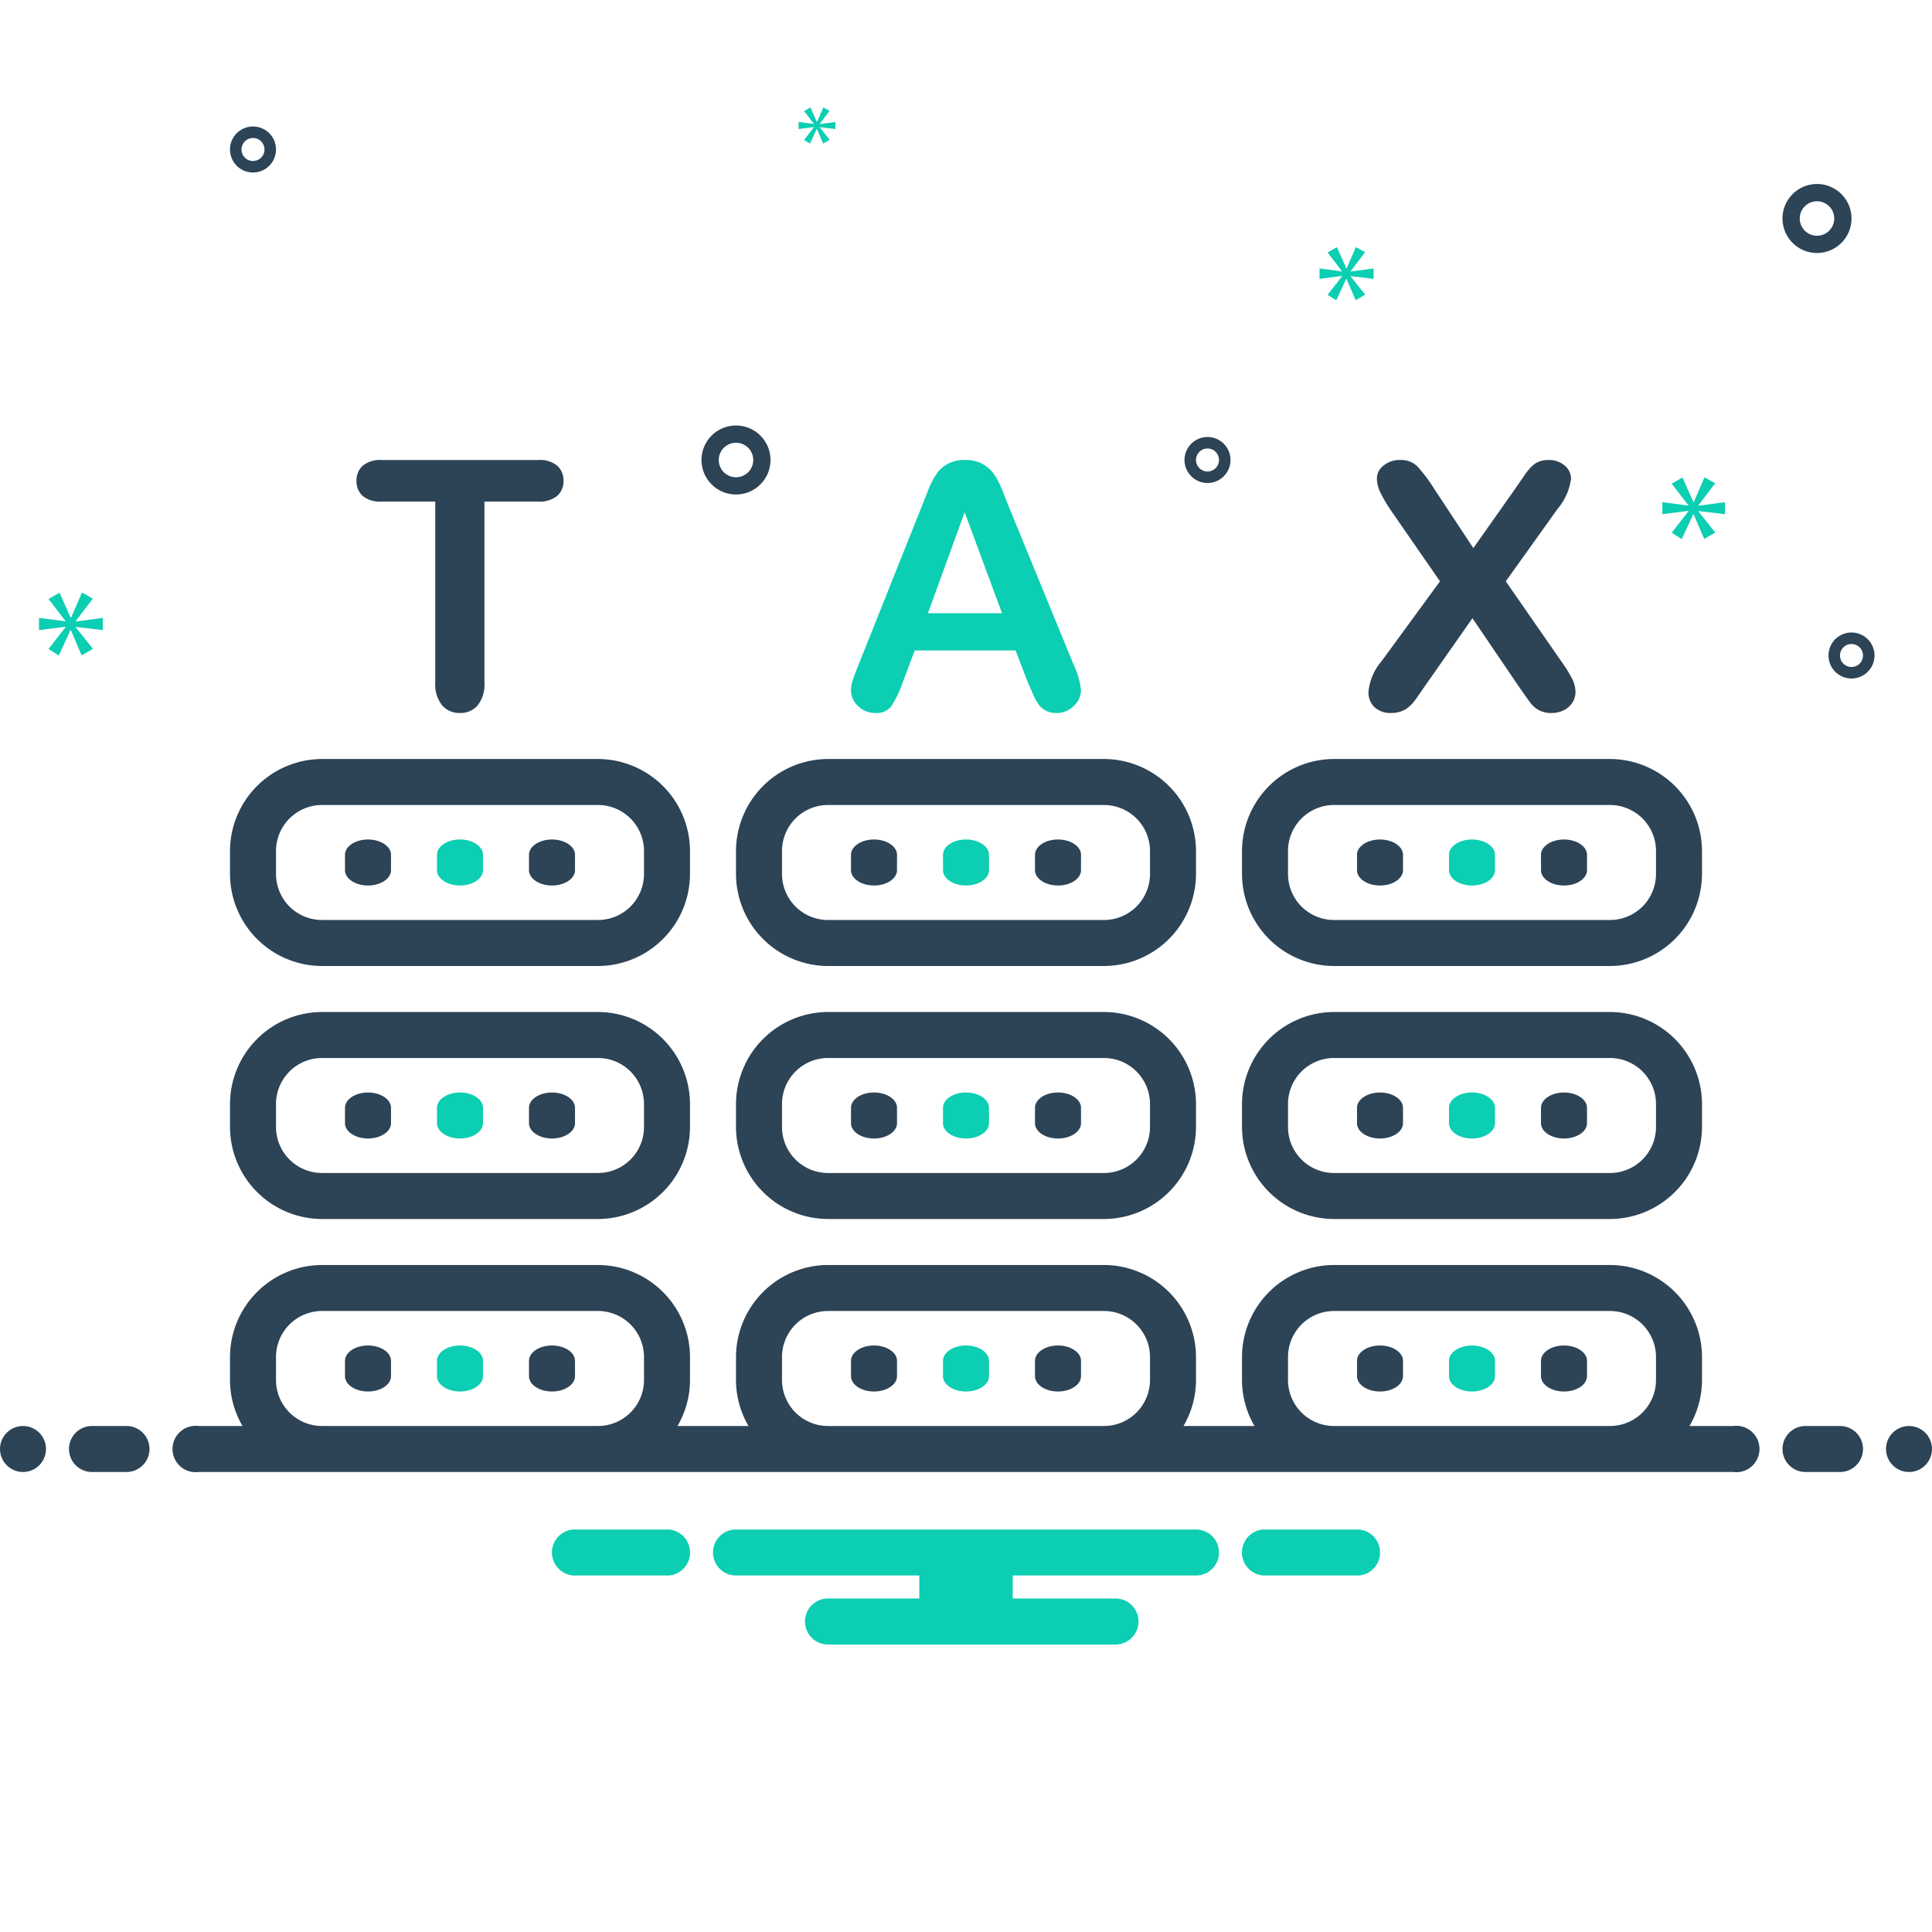 <svg xmlns="http://www.w3.org/2000/svg" data-name="Layer 1" viewBox="0 0 168 168" id="tax"><path fill="#2d4356" d="M28 84H52a8.024 8.024.0 008-8V74a8.024 8.024.0 00-8-8H28a8.024 8.024.0 00-8 8v2a8.024 8.024.0 008 8zM24 74a4.005 4.005.0 014-4H52a4.005 4.005.0 014 4v2a4.005 4.005.0 01-4 4H28a4.005 4.005.0 01-4-4zm40 0v2a8.024 8.024.0 008 8H96a8.024 8.024.0 008-8V74a8.024 8.024.0 00-8-8H72a8.024 8.024.0 00-8 8zm4 0a4.005 4.005.0 014-4H96a4.005 4.005.0 014 4v2a4.005 4.005.0 01-4 4H72a4.005 4.005.0 01-4-4zm48 10h24a8.024 8.024.0 008-8V74a8.024 8.024.0 00-8-8H116a8.024 8.024.0 00-8 8v2a8.024 8.024.0 008 8zm-4-10a4.005 4.005.0 014-4h24a4.005 4.005.0 014 4v2a4.005 4.005.0 01-4 4H116a4.005 4.005.0 01-4-4zM28 106H52a8.024 8.024.0 008-8V96a8.024 8.024.0 00-8-8H28a8.024 8.024.0 00-8 8v2a8.024 8.024.0 008 8zM24 96a4.005 4.005.0 014-4H52a4.005 4.005.0 014 4v2a4.005 4.005.0 01-4 4H28a4.005 4.005.0 01-4-4zm72-8H72a8.024 8.024.0 00-8 8v2a8.024 8.024.0 008 8H96a8.024 8.024.0 008-8V96a8.024 8.024.0 00-8-8zm4 10a4.005 4.005.0 01-4 4H72a4.005 4.005.0 01-4-4V96a4.005 4.005.0 014-4H96a4.005 4.005.0 014 4zm16 8h24a8.024 8.024.0 008-8V96a8.024 8.024.0 00-8-8H116a8.024 8.024.0 00-8 8v2a8.024 8.024.0 008 8zm-4-10a4.005 4.005.0 014-4h24a4.005 4.005.0 014 4v2a4.005 4.005.0 01-4 4H116a4.005 4.005.0 01-4-4zM33.167 43.615h4.681V59.329a2.912 2.912.0 00.6 2.007A1.996 1.996.0 0040 62a1.967 1.967.0 001.531-.657 2.933 2.933.0 00.592-2.014V43.615H46.804a2.396 2.396.0 001.647-.494A1.674 1.674.0 0049 41.815a1.707 1.707.0 00-.541-1.313A2.366 2.366.0 0046.804 40H33.167a2.374 2.374.0 00-1.611.487A1.675 1.675.0 0031 41.815a1.695 1.695.0 00.535 1.306A2.338 2.338.0 0033.167 43.615zM119 60.128a1.746 1.746.0 00.551 1.393 2.035 2.035.0 001.387.479 2.559 2.559.0 00.946-.16 2.177 2.177.0 00.697-.435 3.88 3.88.0 00.504-.566q.21-.29.705-1.016l4.248-6.066 4.001 5.892q.759 1.088 1.038 1.466a2.298 2.298.0 00.729.631 2.207 2.207.0 001.101.254 2.339 2.339.0 001.085-.247 1.853 1.853.0 00.744-.667A1.715 1.715.0 00137 60.157a2.596 2.596.0 00-.295-1.14 11.434 11.434.0 00-.945-1.516L130.938 50.55l4.481-6.27a5.149 5.149.0 001.194-2.641 1.492 1.492.0 00-.55-1.153A2.063 2.063.0 00134.644 40a2.178 2.178.0 00-.845.152 1.972 1.972.0 00-.659.457 5.894 5.894.0 00-.613.769q-.317.464-.767 1.118l-3.644 5.166-3.411-5.166a13.475 13.475.0 00-1.48-1.966A2.037 2.037.0 00121.729 40a2.137 2.137.0 00-1.418.486 1.411 1.411.0 00-.582 1.096 2.923 2.923.0 00.302 1.241 12.178 12.178.0 00.907 1.545l4.279 6.182-5.085 6.951A4.809 4.809.0 00119 60.128z"/><path fill="#2d4356" d="M32 77c1.104.0 2-.597 2-1.333v-1.333C34 73.597 33.104 73 32 73s-2 .597-2 1.333v1.333C30 76.403 30.896 77 32 77zm16 0c1.104.0 2-.597 2-1.333v-1.333C50 73.597 49.104 73 48 73s-2 .597-2 1.333v1.333C46 76.403 46.896 77 48 77zm28 0c1.104.0 2-.597 2-1.333v-1.333C78 73.597 77.104 73 76 73s-2 .597-2 1.333v1.333C74 76.403 74.896 77 76 77zm16 0c1.104.0 2-.597 2-1.333v-1.333C94 73.597 93.104 73 92 73s-2 .597-2 1.333v1.333C90 76.403 90.896 77 92 77zm28 0c1.104.0 2-.597 2-1.333v-1.333c0-.736-.896-1.333-2-1.333s-2 .597-2 1.333v1.333C118 76.403 118.896 77 120 77zm16 0c1.104.0 2-.597 2-1.333v-1.333c0-.736-.896-1.333-2-1.333s-2 .597-2 1.333v1.333C134 76.403 134.896 77 136 77zM32 99c1.104.0 2-.597 2-1.333v-1.333C34 95.597 33.104 95 32 95s-2 .597-2 1.333v1.333C30 98.403 30.896 99 32 99zm16 0c1.104.0 2-.597 2-1.333v-1.333C50 95.597 49.104 95 48 95s-2 .597-2 1.333v1.333C46 98.403 46.896 99 48 99zm28-4c-1.104.0-2 .597-2 1.333v1.333C74 98.403 74.896 99 76 99s2-.597 2-1.333v-1.333C78 95.597 77.104 95 76 95zm16 0c-1.104.0-2 .597-2 1.333v1.333C90 98.403 90.896 99 92 99s2-.597 2-1.333v-1.333C94 95.597 93.104 95 92 95zm28 4c1.104.0 2-.597 2-1.333v-1.333c0-.736-.896-1.333-2-1.333s-2 .597-2 1.333v1.333C118 98.403 118.896 99 120 99zm16 0c1.104.0 2-.597 2-1.333v-1.333c0-.736-.896-1.333-2-1.333s-2 .597-2 1.333v1.333C134 98.403 134.896 99 136 99zM32 117c-1.104.0-2 .597-2 1.333v1.333c0 .736.896 1.333 2 1.333s2-.597 2-1.333v-1.333C34 117.597 33.104 117 32 117zm16 0c-1.104.0-2 .597-2 1.333v1.333c0 .736.896 1.333 2 1.333s2-.597 2-1.333v-1.333C50 117.597 49.104 117 48 117zm28 0c-1.104.0-2 .597-2 1.333v1.333c0 .736.896 1.333 2 1.333s2-.597 2-1.333v-1.333C78 117.597 77.104 117 76 117zm16 0c-1.104.0-2 .597-2 1.333v1.333c0 .736.896 1.333 2 1.333s2-.597 2-1.333v-1.333C94 117.597 93.104 117 92 117zm28 0c-1.104.0-2 .597-2 1.333v1.333c0 .736.896 1.333 2 1.333s2-.597 2-1.333v-1.333C122 117.597 121.104 117 120 117zm16 0c-1.104.0-2 .597-2 1.333v1.333c0 .736.896 1.333 2 1.333s2-.597 2-1.333v-1.333C138 117.597 137.104 117 136 117zm22-95a3 3 0 10-3-3 3.003 3.003.0 003 3zm0-4.5a1.5 1.5.0 11-1.5 1.5 1.501 1.501.0 011.5-1.5zM64 43a3 3 0 10-3-3 3.003 3.003.0 003 3zm0-4.5A1.5 1.5.0 1162.5 40 1.501 1.501.0 0164 38.5zM161 55a2 2 0 102 2 2.002 2.002.0 00-2-2zm0 3a1 1 0 111-1 1.001 1.001.0 01-1 1zM105 42a2 2 0 10-2-2 2.002 2.002.0 002 2zm0-3a1 1 0 11-1 1 1.001 1.001.0 011-1zM22 15a2 2 0 10-2-2 2.002 2.002.0 002 2zm0-3a1 1 0 11-1 1 1.001 1.001.0 011-1z"/><circle cx="2" cy="126" r="2" fill="#2d4356"/><path fill="#2d4356" d="M11 124H8a2 2 0 000 4h3a2 2 0 000-4zm149 0h-3a2 2 0 000 4h3a2 2 0 000-4z"/><circle cx="166" cy="126" r="2" fill="#2d4356"/><path fill="#2d4356" d="M150.721 124H146.912A7.921 7.921.0 00148 120v-2a8.024 8.024.0 00-8-8H116a8.024 8.024.0 00-8 8v2a7.921 7.921.0 001.088 4H102.912A7.921 7.921.0 00104 120v-2a8.024 8.024.0 00-8-8H72a8.024 8.024.0 00-8 8v2a7.921 7.921.0 001.088 4H58.912A7.921 7.921.0 0060 120v-2a8.024 8.024.0 00-8-8H28a8.024 8.024.0 00-8 8v2a7.921 7.921.0 001.088 4H17.279a2.017 2.017.0 100 4H150.721a2.017 2.017.0 100-4zM28 124a4.005 4.005.0 01-4-4v-2a4.005 4.005.0 014-4H52a4.005 4.005.0 014 4v2a4.005 4.005.0 01-4 4zm44 0a4.005 4.005.0 01-4-4v-2a4.005 4.005.0 014-4H96a4.005 4.005.0 014 4v2a4.005 4.005.0 01-4 4zm44 0a4.005 4.005.0 01-4-4v-2a4.005 4.005.0 014-4h24a4.005 4.005.0 014 4v2a4.005 4.005.0 01-4 4z"/><path fill="#0bceb2" d="M76.088 62a1.646 1.646.0 001.397-.559 9.504 9.504.0 001.029-2.155l1.029-2.728h8.765L89.338 59.228q.206.494.493 1.139a4.515 4.515.0 00.537.958 1.795 1.795.0 00.618.493A1.972 1.972.0 0091.868 62a2.068 2.068.0 001.507-.617A1.876 1.876.0 0094 60.026a6.835 6.835.0 00-.662-2.278L87.706 44.02q-.397-1.03-.655-1.647a6.117 6.117.0 00-.632-1.153 2.909 2.909.0 00-.985-.878A3.09 3.09.0 0083.912 40a3.058 3.058.0 00-1.507.341 2.858 2.858.0 00-.985.893 7.166 7.166.0 00-.706 1.386q-.331.834-.566 1.429L74.632 57.864q-.338.827-.485 1.292a2.967 2.967.0 00-.147.899 1.811 1.811.0 00.632 1.35A2.061 2.061.0 0076.088 62zm7.794-17.458 3.25 8.78H80.691zM40 73c-1.104.0-2 .597-2 1.333v1.333C38 76.403 38.896 77 40 77s2-.597 2-1.333v-1.333C42 73.597 41.104 73 40 73zm46 1.333C86 73.597 85.104 73 84 73s-2 .597-2 1.333v1.333C82 76.403 82.896 77 84 77s2-.597 2-1.333zM128 73c-1.104.0-2 .597-2 1.333v1.333c0 .736.896 1.333 2 1.333s2-.597 2-1.333v-1.333C130 73.597 129.104 73 128 73zM40 95c-1.104.0-2 .597-2 1.333v1.333C38 98.403 38.896 99 40 99s2-.597 2-1.333v-1.333C42 95.597 41.104 95 40 95zm46 1.333C86 95.597 85.104 95 84 95s-2 .597-2 1.333v1.333C82 98.403 82.896 99 84 99s2-.597 2-1.333zM128 95c-1.104.0-2 .597-2 1.333v1.333c0 .736.896 1.333 2 1.333s2-.597 2-1.333v-1.333C130 95.597 129.104 95 128 95zM40 117c-1.104.0-2 .597-2 1.333v1.333c0 .736.896 1.333 2 1.333s2-.597 2-1.333v-1.333C42 117.597 41.104 117 40 117zm44 0c-1.104.0-2 .597-2 1.333v1.333c0 .736.896 1.333 2 1.333s2-.597 2-1.333v-1.333C86 117.597 85.104 117 84 117zm44 0c-1.104.0-2 .597-2 1.333v1.333c0 .736.896 1.333 2 1.333s2-.597 2-1.333v-1.333C130 117.597 129.104 117 128 117z"/><polygon fill="#0bceb2" points="6.583 54.011 8.07 52.056 7.131 51.524 6.177 53.714 6.145 53.714 5.175 51.539 4.22 52.087 5.691 53.996 5.691 54.027 3.391 53.73 3.391 54.794 5.707 54.497 5.707 54.528 4.22 56.436 5.112 57 6.13 54.794 6.16 54.794 7.099 56.984 8.085 56.421 6.583 54.543 6.583 54.512 8.945 54.794 8.945 53.73 6.583 54.042 6.583 54.011"/><polygon fill="#0bceb2" points="70.777 11.067 69.92 12.166 70.434 12.49 71.02 11.22 71.038 11.22 71.578 12.481 72.146 12.157 71.281 11.075 71.281 11.057 72.641 11.22 72.641 10.607 71.281 10.787 71.281 10.769 72.137 9.643 71.597 9.337 71.047 10.598 71.029 10.598 70.471 9.345 69.92 9.661 70.768 10.76 70.768 10.778 69.443 10.607 69.443 11.22 70.777 11.049 70.777 11.067"/><polygon fill="#0bceb2" points="150 44.713 150 43.67 147.683 43.977 147.683 43.946 149.142 42.028 148.221 41.506 147.285 43.654 147.253 43.654 146.302 41.521 145.365 42.059 146.808 43.931 146.808 43.962 144.552 43.67 144.552 44.713 146.823 44.422 146.823 44.453 145.365 46.325 146.24 46.878 147.238 44.713 147.268 44.713 148.189 46.862 149.156 46.31 147.683 44.468 147.683 44.437 150 44.713"/><polygon fill="#0bceb2" points="116.702 24.023 115.444 25.638 116.198 26.115 117.06 24.248 117.085 24.248 117.88 26.101 118.714 25.625 117.443 24.036 117.443 24.009 119.442 24.248 119.442 23.348 117.443 23.612 117.443 23.586 118.701 21.931 117.907 21.481 117.099 23.334 117.073 23.334 116.252 21.494 115.444 21.958 116.689 23.573 116.689 23.599 114.742 23.348 114.742 24.248 116.702 23.996 116.702 24.023"/><path fill="#0bceb2" d="M118.154 133h-8.308a2.006 2.006.0 000 4h8.308a2.006 2.006.0 000-4zm-60 0H49.846a2.006 2.006.0 000 4h8.308a2.006 2.006.0 000-4zM104 133H64a2 2 0 000 4H79.94v2H72a2 2 0 000 4H97a2 2 0 000-4H88.06v-2H104a2 2 0 000-4z"/></svg>